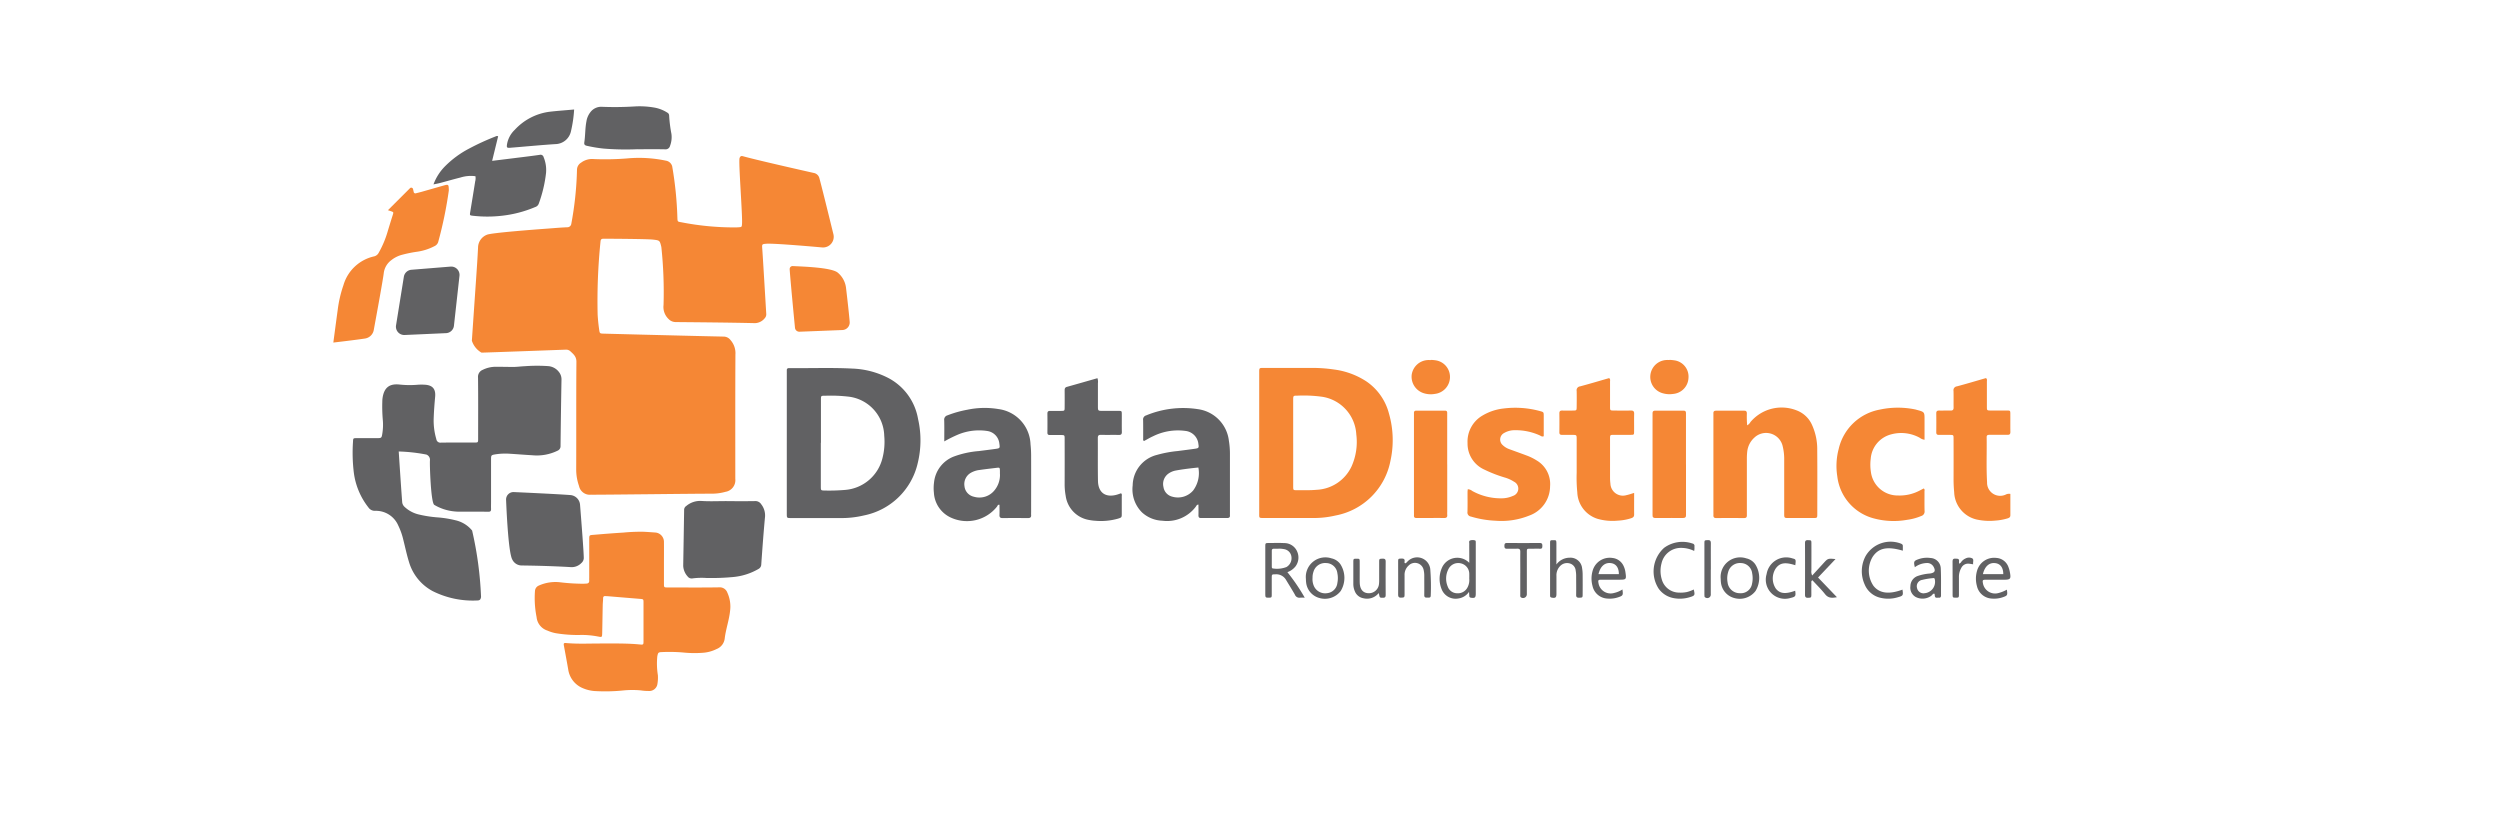 <svg xmlns="http://www.w3.org/2000/svg" xmlns:xlink="http://www.w3.org/1999/xlink" width="240" height="79" viewBox="0 0 240 79">
  <defs>
    <clipPath id="clip-path">
      <rect id="Rectangle_7449" data-name="Rectangle 7449" width="161" height="56.163" fill="none"/>
    </clipPath>
  </defs>
  <g id="Group_16819" data-name="Group 16819" transform="translate(-775 -2460)">
    <rect id="Rectangle_7467" data-name="Rectangle 7467" width="240" height="79" transform="translate(775 2460)" fill="#fff" opacity="0"/>
    <g id="Group_16810" data-name="Group 16810" transform="translate(807 2470.209)">
      <g id="Group_16797" data-name="Group 16797" clip-path="url(#clip-path)">
        <path id="Path_10376" data-name="Path 10376" d="M90.837,60.958a1.055,1.055,0,0,1-1.192-.828,4.759,4.759,0,0,1-.272-1.558c.014-3.459-.008-6.917.021-10.376,0-.518-.315-.747-.6-1.018a.606.606,0,0,0-.379-.14c-1.955.074-7.292.266-8.005.285a.741.741,0,0,1-.136,0,2.046,2.046,0,0,1-.917-1.144q.2-2.949.405-5.9c.069-1.013.14-2.027.189-3.041a1.333,1.333,0,0,1,.855-1.23c.395-.18,4.389-.485,5.963-.6.575-.043,1.15-.093,1.726-.116a.388.388,0,0,0,.4-.289,32.3,32.3,0,0,0,.554-5.219.806.806,0,0,1,.4-.7,1.761,1.761,0,0,1,1.224-.34,26.706,26.706,0,0,0,3.185-.062A12.485,12.485,0,0,1,98,28.9a.741.741,0,0,1,.588.538,34.648,34.648,0,0,1,.5,4.956c.014.348.02.362.347.411a26.394,26.394,0,0,0,5.155.5c.121-.006.243,0,.364-.012.314-.021.318-.025.339-.348.054-.855-.356-5.969-.235-6.3.055-.15.14-.226.308-.179,1.254.354,5.529,1.321,6.845,1.617a.672.672,0,0,1,.5.47c.168.584.91,3.592,1.355,5.407a1.025,1.025,0,0,1-1.087,1.266c-1.8-.16-4.721-.4-5.353-.354-.426.034-.423.05-.392.466.052.68.3,4.857.384,6.264a.536.536,0,0,1-.136.409,1.249,1.249,0,0,1-1.1.48c-2.489-.056-4.98-.076-7.469-.1a.938.938,0,0,1-.666-.287,1.591,1.591,0,0,1-.489-1.348,41.152,41.152,0,0,0-.211-5.574c-.151-.63-.152-.632-.8-.707-.528-.061-3.685-.081-4.733-.086-.211,0-.291.057-.307.276a56.293,56.293,0,0,0-.276,7c.024.447.07.894.131,1.338.067.489.051.489.458.5q1.935.05,3.87.1c2.55.063,5.1.13,7.649.183a.824.824,0,0,1,.646.331,1.9,1.9,0,0,1,.473,1.4c-.02,3.974-.011,7.949-.011,11.923a1.133,1.133,0,0,1-.947,1.249,4.786,4.786,0,0,1-1.3.177c-1.928,0-9.642.1-11.57.1" transform="translate(-66.058 -23.682)" fill="#f58735"/>
        <path id="Path_10377" data-name="Path 10377" d="M15.5,156.806s.223,3.446.331,4.851a.7.7,0,0,0,.229.474,2.988,2.988,0,0,0,1.346.728,11.407,11.407,0,0,0,1.841.286,10.388,10.388,0,0,1,1.7.274,2.879,2.879,0,0,1,1.6.988,34.263,34.263,0,0,1,.857,6.381c-.037.209-.1.329-.337.33a8.6,8.6,0,0,1-4.314-.9,4.656,4.656,0,0,1-2.265-2.789c-.22-.708-.37-1.437-.553-2.156a6.524,6.524,0,0,0-.487-1.367,2.329,2.329,0,0,0-2.219-1.392.743.743,0,0,1-.642-.331,6.8,6.8,0,0,1-1.394-3.313,15.77,15.77,0,0,1-.081-3c.012-.323.022-.332.344-.335.653-.006,1.306,0,1.959,0,.431,0,.446-.016.513-.452a5.244,5.244,0,0,0,.047-1.27,15.01,15.01,0,0,1-.051-1.773,3,3,0,0,1,.019-.318c.137-1.022.647-1.452,1.674-1.328a9.073,9.073,0,0,0,1.723.014,5.132,5.132,0,0,1,.683,0c.742.048,1.042.424.974,1.159-.063.679-.115,1.36-.139,2.041a6.279,6.279,0,0,0,.252,2.021.387.387,0,0,0,.439.338c1.078-.019,2.156-.006,3.234-.009.335,0,.341-.008.341-.363,0-1.957.014-3.914-.01-5.87a.723.723,0,0,1,.452-.748,2.822,2.822,0,0,1,1.23-.292c.562,0,1.123.013,1.685.016.379,0,.757-.058,1.132-.071a15.63,15.63,0,0,1,2.226-.009,1.429,1.429,0,0,1,1.048.572,1.125,1.125,0,0,1,.24.713q-.058,3.184-.092,6.369a.465.465,0,0,1-.28.463,4.531,4.531,0,0,1-2.431.44c-.712-.038-1.423-.1-2.135-.143a6.236,6.236,0,0,0-1.363.049c-.461.075-.462.082-.462.539q0,2.025,0,4.05c0,.212-.008.425,0,.637s-.041.3-.277.292c-.911-.014-1.822,0-2.733-.007a4.813,4.813,0,0,1-1.566-.251,4.482,4.482,0,0,1-.879-.406c-.331-.241-.443-3.909-.412-4.255a.533.533,0,0,0-.346-.572,16.343,16.343,0,0,0-2.655-.295" transform="translate(-9.223 -123.683)" fill="#616163"/>
        <path id="Path_10378" data-name="Path 10378" d="M121.53,254.471c1.508,0,2.677-.02,3.843.094.345.034.354.016.354-.333q0-1.842,0-3.685c0-.335-.009-.332-.358-.361q-1.5-.122-2.993-.247c-.091-.007-.182-.007-.273-.016-.164-.017-.256.03-.256.218,0,.212-.03.423-.035.635-.019.894-.03,1.789-.051,2.684-.01.421-.016.418-.406.341a8.342,8.342,0,0,0-1.583-.151,12.746,12.746,0,0,1-2.493-.171,3.732,3.732,0,0,1-.778-.247,1.508,1.508,0,0,1-1.04-1.3,9.2,9.2,0,0,1-.151-2.527.6.6,0,0,1,.348-.486,3.9,3.9,0,0,1,2.085-.321,18.86,18.86,0,0,0,2.179.137c.106,0,.212-.01.318-.014.213-.007.292-.123.275-.326-.008-.09,0-.182,0-.273q0-1.82,0-3.64c0-.4,0-.409.384-.44.967-.081,1.935-.16,2.9-.219a17.178,17.178,0,0,1,2-.076c.364.02.726.048,1.09.073a.9.9,0,0,1,.8.92c.008.713,0,1.425,0,2.138,0,.622,0,1.244,0,1.865,0,.342.009.349.359.349,1.64,0,3.28.018,4.919-.01a.774.774,0,0,1,.808.506,3.207,3.207,0,0,1,.266,1.729c-.091.908-.413,1.773-.518,2.674a1.241,1.241,0,0,1-.783,1.014,3.482,3.482,0,0,1-1.4.363,10.276,10.276,0,0,1-1.729-.025,15.311,15.311,0,0,0-2.092-.047c-.375.013-.393.041-.469.415a7.131,7.131,0,0,0,.057,1.811,3.575,3.575,0,0,1-.041.813.783.783,0,0,1-.824.694,4.82,4.82,0,0,1-.77-.055,8.729,8.729,0,0,0-1.637,0,17.12,17.12,0,0,1-2.817.061,3.513,3.513,0,0,1-1.142-.285,2.3,2.3,0,0,1-1.379-1.794c-.132-.761-.273-1.52-.413-2.28-.028-.154-.04-.272.182-.251,1.2.111,2.4.036,3.256.052" transform="translate(-95.95 -202.905)" fill="#f58735"/>
        <path id="Path_10379" data-name="Path 10379" d="M530.566,157.1v-6.55c0-.076,0-.152,0-.227,0-.425,0-.429.419-.43,1.5,0,3.005,0,4.508,0a14.458,14.458,0,0,1,2.268.154,7.391,7.391,0,0,1,3.088,1.137,5.357,5.357,0,0,1,2.176,3.1,9.212,9.212,0,0,1,.137,4.544,6.61,6.61,0,0,1-5.265,5.233,9.125,9.125,0,0,1-2.211.24h-4.644c-.518,0-.476.009-.476-.465V157.1m3.262-.019c0,1.395,0,2.79,0,4.185,0,.356.009.368.349.366.637,0,1.278.02,1.911-.039a3.9,3.9,0,0,0,3.345-2.249,5.725,5.725,0,0,0,.454-3.064,3.872,3.872,0,0,0-3.232-3.61,12.993,12.993,0,0,0-2.405-.115c-.418,0-.422,0-.423.43q0,2.047,0,4.094" transform="translate(-441.682 -124.782)" fill="#f58735"/>
        <path id="Path_10380" data-name="Path 10380" d="M259.853,157.13v-6.645c0-.106,0-.213,0-.319-.008-.154.066-.222.215-.22.046,0,.091,0,.137,0,1.974.02,3.949-.059,5.921.044a8.146,8.146,0,0,1,3.574.958,5.486,5.486,0,0,1,2.753,3.877,9.218,9.218,0,0,1-.03,4.238,6.629,6.629,0,0,1-5.156,5.024,9.292,9.292,0,0,1-2.348.253c-1.549,0-3.1,0-4.647,0-.417,0-.42,0-.42-.426q0-3.391,0-6.781m3.267-.015q0,2.091,0,4.181c0,.394.005.393.4.4a18.231,18.231,0,0,0,1.954-.062,4.016,4.016,0,0,0,3.551-3,6.308,6.308,0,0,0,.182-2.207A3.879,3.879,0,0,0,265.9,152.7a14.569,14.569,0,0,0-2.4-.1c-.364-.005-.37.006-.37.381q0,2.068,0,4.136" transform="translate(-216.32 -124.816)" fill="#616163"/>
        <path id="Path_10381" data-name="Path 10381" d="M794.016,174.384a.825.825,0,0,0,.326-.325,3.909,3.909,0,0,1,4.419-1.121,2.63,2.63,0,0,1,1.489,1.4,5.614,5.614,0,0,1,.5,2.43c.019,2.032.007,4.064.006,6.1,0,.4-.006.406-.4.408-.774,0-1.548,0-2.323,0-.451,0-.454,0-.454-.44,0-1.714,0-3.427,0-5.141a5.186,5.186,0,0,0-.166-1.395,1.634,1.634,0,0,0-2.7-.742,2.114,2.114,0,0,0-.678,1.3,5.927,5.927,0,0,0-.04.726q0,2.548,0,5.1c0,.106,0,.212,0,.318.009.187-.062.278-.262.277q-1.344-.008-2.687,0c-.2,0-.275-.089-.263-.278.006-.091,0-.182,0-.273q0-4.6,0-9.19c0-.106,0-.212,0-.318-.007-.174.078-.248.246-.248q1.366,0,2.732,0c.181,0,.23.1.234.259a8.991,8.991,0,0,0,.031,1.163" transform="translate(-658.296 -143.754)" fill="#f58735"/>
        <path id="Path_10382" data-name="Path 10382" d="M345.034,176.026c0-.73.012-1.382-.006-2.032a.428.428,0,0,1,.311-.476,10.479,10.479,0,0,1,1.922-.541,8.064,8.064,0,0,1,2.984-.06,3.533,3.533,0,0,1,3.069,3.387,10.338,10.338,0,0,1,.058,1.179c.006,1.773,0,3.547,0,5.32,0,.091-.007.182,0,.273.022.245-.1.308-.325.306-.8-.009-1.608-.011-2.412,0-.247,0-.314-.1-.3-.325.014-.317,0-.635,0-.951-.169-.036-.184.1-.24.175a3.686,3.686,0,0,1-4.43,1.052,2.793,2.793,0,0,1-1.627-2.4,3.948,3.948,0,0,1,.011-.953,2.986,2.986,0,0,1,1.909-2.51,8.9,8.9,0,0,1,2.389-.522c.541-.071,1.083-.134,1.623-.211.406-.058.415-.079.353-.5a1.359,1.359,0,0,0-1.171-1.218,5.261,5.261,0,0,0-2.806.349,12.552,12.552,0,0,0-1.312.654m5.343,3.156c0-.16,0-.221,0-.281-.006-.376-.007-.379-.371-.335-.541.066-1.082.128-1.621.206a2.154,2.154,0,0,0-.812.273,1.251,1.251,0,0,0-.6,1.275,1.153,1.153,0,0,0,.909,1.016,1.857,1.857,0,0,0,1.938-.574,2.323,2.323,0,0,0,.562-1.581" transform="translate(-286.384 -143.854)" fill="#616163"/>
        <path id="Path_10383" data-name="Path 10383" d="M464.338,182.083c-.18.008-.206.13-.264.207a3.445,3.445,0,0,1-3.206,1.344,3.048,3.048,0,0,1-1.942-.785,3.125,3.125,0,0,1-.908-2.613,3.061,3.061,0,0,1,2.323-2.919,11.157,11.157,0,0,1,2.008-.373c.556-.075,1.113-.14,1.667-.222.345-.051.368-.1.311-.445a1.4,1.4,0,0,0-1.239-1.263,5.379,5.379,0,0,0-3.137.522c-.29.129-.562.3-.841.445-.118-.048-.084-.151-.085-.232,0-.591.005-1.183-.006-1.774a.4.4,0,0,1,.285-.448,9.273,9.273,0,0,1,4.994-.6,3.46,3.46,0,0,1,2.956,3.035,7.573,7.573,0,0,1,.1,1.221c0,1.91,0,3.82,0,5.73a1.641,1.641,0,0,0,0,.182c.025.228-.093.283-.3.28-.637-.007-1.275,0-1.912,0-.182,0-.365-.008-.546,0-.2.01-.269-.075-.264-.268.009-.341,0-.683,0-1.028m-.012-3.553c-.74.075-1.456.159-2.167.289a1.758,1.758,0,0,0-.668.271,1.225,1.225,0,0,0-.512,1.313,1.116,1.116,0,0,0,.834.923,1.932,1.932,0,0,0,2.016-.59,2.793,2.793,0,0,0,.5-2.206" transform="translate(-381.28 -143.854)" fill="#616163"/>
        <path id="Path_10384" data-name="Path 10384" d="M0,60.13S.276,58.039.419,57A11.6,11.6,0,0,1,.971,54.62a3.956,3.956,0,0,1,2.938-2.763.669.669,0,0,0,.446-.348,9.481,9.481,0,0,0,.887-2.134c.152-.492.3-.984.457-1.475.091-.29.094-.29-.177-.383-.1-.034-.2-.066-.3-.1-.014,0-.025-.017.015.012l2.122-2.118a.174.174,0,0,1,.292.083c.019.082.04.17.06.257a.166.166,0,0,0,.231.145c.176-.046.353-.087.528-.136.685-.194,1.368-.392,2.053-.585.551-.155.547-.153.566.441a38.928,38.928,0,0,1-1.022,4.96.647.647,0,0,1-.349.394,5.161,5.161,0,0,1-1.768.552,12.114,12.114,0,0,0-1.377.288,2.782,2.782,0,0,0-1.007.51,1.819,1.819,0,0,0-.722,1.216c-.057.55-.686,3.988-.963,5.493a1.007,1.007,0,0,1-.839.813C2.152,59.88,0,60.13,0,60.13" transform="translate(0 -37.453)" fill="#f58735"/>
        <path id="Path_10385" data-name="Path 10385" d="M709.772,166.785c0,.71-.007,1.391,0,2.072,0,.216-.116.289-.284.348a4.906,4.906,0,0,1-1.295.233,5.189,5.189,0,0,1-1.937-.176,2.771,2.771,0,0,1-1.942-2.55,14.139,14.139,0,0,1-.059-1.863c0-1.077,0-2.154,0-3.231,0-.41,0-.411-.43-.413-.319,0-.638-.007-.957,0-.185,0-.278-.048-.275-.254q.013-.91,0-1.82c0-.2.084-.266.273-.262q.524.011,1.048,0c.327-.006.335-.012.34-.331.007-.516.013-1.032,0-1.547a.371.371,0,0,1,.327-.443c.936-.249,1.864-.528,2.787-.793.139.1.089.232.09.344,0,.8,0,1.608,0,2.412,0,.347.011.353.363.357.547.006,1.093.01,1.64,0,.237-.005.317.081.312.317-.014.561,0,1.122-.006,1.683,0,.324-.008.33-.324.333-.531.005-1.063,0-1.594,0-.382,0-.39.006-.391.364q0,1.888,0,3.777a4.49,4.49,0,0,0,.036.545,1.2,1.2,0,0,0,1.55,1.1c.234-.048.461-.132.724-.21" transform="translate(-584.894 -129.665)" fill="#f58735"/>
        <path id="Path_10386" data-name="Path 10386" d="M649.959,180.539a.783.783,0,0,1,.438.174,5.679,5.679,0,0,0,2.793.7,2.668,2.668,0,0,0,1.1-.232.736.736,0,0,0,.109-1.361,3.336,3.336,0,0,0-.908-.409,12.8,12.8,0,0,1-1.946-.757,2.724,2.724,0,0,1-1.61-2.543,2.887,2.887,0,0,1,1.456-2.657,5.005,5.005,0,0,1,2.015-.666,8.964,8.964,0,0,1,3.473.247c.367.1.369.1.37.486,0,.648,0,1.3,0,1.931-.179.073-.273-.031-.376-.078a5.583,5.583,0,0,0-2.384-.5,1.987,1.987,0,0,0-1.045.269.708.708,0,0,0-.138,1.158,1.766,1.766,0,0,0,.658.4c.569.209,1.14.412,1.707.625a5,5,0,0,1,.893.447,2.626,2.626,0,0,1,1.294,2.487,3.009,3.009,0,0,1-2.018,2.816,7.122,7.122,0,0,1-3.211.488,9.581,9.581,0,0,1-2.37-.4.39.39,0,0,1-.332-.447c.018-.636.005-1.274.007-1.911,0-.086.014-.172.022-.261" transform="translate(-541.05 -143.783)" fill="#f58735"/>
        <path id="Path_10387" data-name="Path 10387" d="M925.655,166.873c0,.691,0,1.371,0,2.052,0,.171-.1.238-.239.285a5.285,5.285,0,0,1-1.2.222,5.715,5.715,0,0,1-1.631-.07,2.789,2.789,0,0,1-2.324-2.663q-.061-.634-.059-1.27.008-1.932,0-3.865c0-.35-.008-.354-.347-.359s-.7-.008-1.047,0c-.193.005-.27-.062-.267-.261q.013-.909,0-1.819c0-.207.1-.259.278-.256.364.006.728-.006,1.092,0,.213.005.3-.078.294-.292-.008-.53.009-1.061-.007-1.591a.371.371,0,0,1,.329-.441c.935-.249,1.862-.528,2.784-.793.139.1.089.232.09.344,0,.8,0,1.607,0,2.41,0,.348.011.355.36.359.516.006,1.032,0,1.548,0,.332,0,.34.01.343.323.005.576-.006,1.152.005,1.728,0,.222-.078.287-.292.283-.576-.011-1.153,0-1.73,0-.161,0-.259.038-.256.226.024,1.439-.045,2.878.04,4.317a1.259,1.259,0,0,0,1.777,1.2.694.694,0,0,1,.455-.074" transform="translate(-764.66 -129.664)" fill="#f58735"/>
        <path id="Path_10388" data-name="Path 10388" d="M414.045,155.768a1.042,1.042,0,0,1,.046.474c0,.728,0,1.456,0,2.185,0,.478,0,.479.461.481.5,0,1,0,1.5,0,.323,0,.329.009.332.326.005.561-.009,1.123.006,1.684.007.246-.086.308-.316.3-.562-.013-1.124.007-1.686-.009-.245-.007-.307.086-.306.315.01,1.365-.01,2.731.015,4.1.021,1.145.732,1.642,1.831,1.324.13-.038.256-.087.38-.129.118.088.072.2.073.3,0,.546,0,1.092,0,1.639,0,.376,0,.383-.377.5a6.018,6.018,0,0,1-2.163.2,4.433,4.433,0,0,1-.587-.075,2.718,2.718,0,0,1-2.257-2.319,6.149,6.149,0,0,1-.1-1.177q.007-2.139,0-4.278c0-.377,0-.379-.365-.383s-.7-.007-1.048,0c-.172,0-.244-.056-.242-.235.007-.607.008-1.214,0-1.821,0-.2.08-.263.27-.259.349.009.7.007,1.048,0,.327-.006.334-.011.337-.33q.008-.819,0-1.638c0-.169.029-.287.215-.339.976-.273,1.951-.553,2.924-.831" transform="translate(-340.691 -129.673)" fill="#616163"/>
        <path id="Path_10389" data-name="Path 10389" d="M204.635,226.155c.91,0,1.821.009,2.731-.006a.653.653,0,0,1,.6.3,1.737,1.737,0,0,1,.36,1.3c-.14,1.493-.247,2.989-.353,4.485a.5.5,0,0,1-.268.431,5.9,5.9,0,0,1-2.495.779,21.964,21.964,0,0,1-2.5.086,6.857,6.857,0,0,0-1.316.038.476.476,0,0,1-.487-.182,1.634,1.634,0,0,1-.427-1.025c.03-1.788.063-3.576.088-5.364a.433.433,0,0,1,.2-.374,2.067,2.067,0,0,1,1.458-.487c.8.053,1.607.013,2.412.013" transform="translate(-166.892 -188.253)" fill="#616163"/>
        <path id="Path_10390" data-name="Path 10390" d="M869.805,175.737a.937.937,0,0,1-.448-.183,3.676,3.676,0,0,0-2.775-.327,2.62,2.62,0,0,0-1.94,2.329,4.57,4.57,0,0,0,.016,1.27,2.591,2.591,0,0,0,2.614,2.263,4.1,4.1,0,0,0,2.06-.469l.394-.205c.13.085.076.2.077.3.005.622-.01,1.244.009,1.865a.44.44,0,0,1-.318.476,5.273,5.273,0,0,1-1.356.368,7.334,7.334,0,0,1-3.2-.136,4.739,4.739,0,0,1-3.507-4.048,6.329,6.329,0,0,1,.135-2.615,4.962,4.962,0,0,1,3.946-3.781,8.247,8.247,0,0,1,3.389-.018c.059.011.117.03.175.046.732.2.732.2.732.941v1.928" transform="translate(-717.052 -143.731)" fill="#f58735"/>
        <path id="Path_10391" data-name="Path 10391" d="M106.455,227.337a.647.647,0,0,1-.229.507,1.3,1.3,0,0,1-1.094.389c-1.529-.086-3.062-.132-4.594-.153a1,1,0,0,1-.942-.563c-.354-.606-.535-4.15-.6-5.743a.712.712,0,0,1,.743-.74c1.373.062,4.21.194,5.426.287a1.011,1.011,0,0,1,.931.927c.119,1.489.35,4.449.358,5.09" transform="translate(-82.412 -184.004)" fill="#616163"/>
        <path id="Path_10392" data-name="Path 10392" d="M61.416,20.863a3.316,3.316,0,0,0-1.431.124c-.647.161-1.287.347-1.932.518-.2.053-.4.088-.661.143a4.835,4.835,0,0,1,1.132-1.763A9.367,9.367,0,0,1,60.83,18.2a23.472,23.472,0,0,1,2.521-1.155.266.266,0,0,1,.248-.016l-.577,2.359,1.761-.217c.933-.117,1.867-.226,2.8-.358a.3.3,0,0,1,.38.216,3.221,3.221,0,0,1,.235,1.513,12.607,12.607,0,0,1-.7,2.955.532.532,0,0,1-.349.328,11.412,11.412,0,0,1-3.247.839,12.2,12.2,0,0,1-2.681,0c-.356-.039-.357-.035-.3-.379.158-.972.319-1.943.472-2.916a1.207,1.207,0,0,0,.027-.507" transform="translate(-47.777 -14.155)" fill="#616163"/>
        <path id="Path_10393" data-name="Path 10393" d="M35.874,97.469l.753-4.68a.8.8,0,0,1,.721-.666l3.765-.305a.8.8,0,0,1,.854.88L41.434,97.5a.8.8,0,0,1-.755.707l-3.985.178a.8.8,0,0,1-.82-.92" transform="translate(-29.856 -76.434)" fill="#616163"/>
        <path id="Path_10394" data-name="Path 10394" d="M261.517,91.824a.277.277,0,0,1,.291-.295c.912.046,3.675.123,4.311.621a2.251,2.251,0,0,1,.811,1.518c.107.893.276,2.363.346,3.215a.728.728,0,0,1-.7.786l-4.119.162a.419.419,0,0,1-.433-.378c-.114-1.179-.449-4.665-.51-5.628" transform="translate(-217.706 -76.195)" fill="#f58735"/>
        <path id="Path_10395" data-name="Path 10395" d="M759.167,179.533v4.548c0,.091-.007.183,0,.273.021.236-.082.318-.318.315-.7-.011-1.4,0-2.094,0-.167,0-.334-.006-.5,0-.205.009-.318-.065-.3-.287.007-.09,0-.182,0-.273v-9.188c0-.106,0-.212,0-.318-.006-.177.088-.242.252-.242h2.732c.148,0,.226.065.225.217,0,.106,0,.212,0,.318q0,2.32,0,4.639" transform="translate(-629.311 -145.149)" fill="#f58735"/>
        <path id="Path_10396" data-name="Path 10396" d="M622.45,179.526v4.547a2.429,2.429,0,0,0,0,.273c.027.236-.071.322-.309.318-.652-.011-1.3,0-1.957,0-.228,0-.455,0-.683,0-.17,0-.256-.063-.245-.24.006-.091,0-.182,0-.273q0-4.638,0-9.276c0-.091,0-.182,0-.273-.01-.172.064-.247.239-.246.91,0,1.821,0,2.731,0,.148,0,.226.062.221.216,0,.106,0,.212,0,.318v4.638" transform="translate(-515.516 -145.144)" fill="#f58735"/>
        <path id="Path_10397" data-name="Path 10397" d="M148.9,4.116a26.221,26.221,0,0,1-3.271-.061,13.792,13.792,0,0,1-1.612-.269c-.2-.046-.267-.128-.234-.342.1-.658.072-1.33.2-1.987a1.9,1.9,0,0,1,.364-.871,1.3,1.3,0,0,1,1.139-.541,31.334,31.334,0,0,0,3.136-.036,8.147,8.147,0,0,1,1.99.129,3.431,3.431,0,0,1,1.13.46.317.317,0,0,1,.184.285,13.133,13.133,0,0,0,.218,1.755A2.344,2.344,0,0,1,152.01,3.8a.435.435,0,0,1-.472.325c-.879-.017-1.758-.006-2.637-.006" transform="translate(-119.688 0)" fill="#616163"/>
        <path id="Path_10398" data-name="Path 10398" d="M105.888,1.811a12.307,12.307,0,0,1-.305,2.092,1.56,1.56,0,0,1-1.5,1.231c-1.439.094-2.874.233-4.311.349-.34.027-.375-.013-.326-.337a2.481,2.481,0,0,1,.739-1.381,5.5,5.5,0,0,1,3.322-1.735c.766-.091,1.537-.142,2.382-.219" transform="translate(-82.771 -1.508)" fill="#616163"/>
        <path id="Path_10399" data-name="Path 10399" d="M619.714,145.295a4.037,4.037,0,0,1,.451.04,1.611,1.611,0,0,1,1.381,1.613,1.636,1.636,0,0,1-1.445,1.611,2.228,2.228,0,0,1-1.122-.082,1.66,1.66,0,0,1-1.112-1.733,1.641,1.641,0,0,1,1.527-1.432c.105-.01.212,0,.318,0,0-.005,0-.01,0-.015" transform="translate(-514.347 -120.954)" fill="#f58735"/>
        <path id="Path_10400" data-name="Path 10400" d="M756.563,145.286a4.236,4.236,0,0,1,.45.044,1.575,1.575,0,0,1,1.36,1.7,1.609,1.609,0,0,1-1.471,1.525,2.29,2.29,0,0,1-.945-.051,1.625,1.625,0,0,1,.332-3.206c.09-.007.182,0,.272,0v-.013" transform="translate(-628.279 -120.947)" fill="#f58735"/>
        <path id="Path_10401" data-name="Path 10401" d="M537.782,255.449a3.781,3.781,0,0,0-.435,0,.457.457,0,0,1-.5-.289c-.268-.474-.56-.935-.84-1.4a1.085,1.085,0,0,0-1.022-.556c-.353.006-.358,0-.361.34,0,.53,0,1.06,0,1.59,0,.3-.018.312-.3.314s-.318-.013-.32-.342c0-.833,0-1.666,0-2.5,0-.682,0-1.363,0-2.044,0-.354.006-.359.341-.361.485,0,.971-.021,1.455.007a1.336,1.336,0,0,1,1.246.771,1.426,1.426,0,0,1-.141,1.465,1.747,1.747,0,0,1-.78.555,18.433,18.433,0,0,1,1.665,2.448m-2.527-4.7c-.167,0-.288,0-.408,0-.143,0-.228.04-.226.2,0,.513,0,1.025,0,1.538,0,.081.023.16.118.16a2.517,2.517,0,0,0,1.287-.138.98.98,0,0,0,.478-1,.84.84,0,0,0-.711-.72,2.6,2.6,0,0,0-.539-.044" transform="translate(-444.536 -208.28)" fill="#616163"/>
        <path id="Path_10402" data-name="Path 10402" d="M636.758,253.512a1.494,1.494,0,0,1-1.03.635,1.439,1.439,0,0,1-1.606-.909,2.618,2.618,0,0,1,.052-2.075,1.608,1.608,0,0,1,2.608-.439v-.977c0-.288-.006-.575,0-.863,0-.11-.06-.264.1-.314a.784.784,0,0,1,.449,0c.081.023.074.121.075.2q0,.363,0,.727,0,2.089,0,4.179c0,.385-.085.453-.448.4-.1-.016-.169-.053-.173-.166s-.013-.2-.026-.392m.023-1.295c0-.164.005-.3,0-.436a1.034,1.034,0,0,0-.815-1.014,1.049,1.049,0,0,0-1.184.551,1.978,1.978,0,0,0-.072,1.672.967.967,0,0,0,.9.65,1.035,1.035,0,0,0,.985-.53,1.485,1.485,0,0,0,.182-.892" transform="translate(-527.732 -206.901)" fill="#616163"/>
        <path id="Path_10403" data-name="Path 10403" d="M697.847,250.935a1.577,1.577,0,0,1,1.262-.643,1.122,1.122,0,0,1,1.2,1.01,3.668,3.668,0,0,1,.052.588q.009.977,0,1.954c0,.276-.031.279-.331.289-.215.008-.3-.063-.292-.284.011-.591,0-1.182,0-1.773a2.882,2.882,0,0,0-.044-.542.776.776,0,0,0-.57-.691.919.919,0,0,0-.921.246,1.257,1.257,0,0,0-.357.951c0,.576,0,1.151,0,1.727,0,.346-.1.418-.436.361-.1-.017-.17-.056-.176-.167,0-.045,0-.091,0-.136q0-2.454,0-4.909c0-.3.015-.306.3-.307s.3,0,.307.3c0,.634,0,1.268,0,2.024" transform="translate(-580.427 -206.961)" fill="#616163"/>
        <path id="Path_10404" data-name="Path 10404" d="M844.03,251.98l1.1-1.2c.41-.445.41-.445,1.139-.379l-1.677,1.772,1.812,1.889c-.477.09-.831.1-1.139-.292-.373-.471-.808-.893-1.215-1.336-.145.085-.1.2-.1.3-.006.364,0,.728,0,1.091-.006.281-.033.285-.327.294-.225.008-.283-.086-.283-.3q.009-2.478,0-4.957c0-.23.089-.284.3-.275.3.012.312.006.314.3.006.864,0,1.728,0,2.592a.839.839,0,0,0,.075.5" transform="translate(-702.059 -206.94)" fill="#616163"/>
        <path id="Path_10405" data-name="Path 10405" d="M760.478,250.5a2.818,2.818,0,0,0-1.282-.293,1.893,1.893,0,0,0-1.848,1.472,2.8,2.8,0,0,0,.027,1.57,1.725,1.725,0,0,0,1.661,1.25,2.931,2.931,0,0,0,.725-.051,3.061,3.061,0,0,0,.676-.249c.133.544.111.59-.362.734a3.211,3.211,0,0,1-1.664.075,2.262,2.262,0,0,1-1.338-.881,3.05,3.05,0,0,1,.515-3.922,2.976,2.976,0,0,1,2.726-.418.227.227,0,0,1,.194.262c-.005.075,0,.152,0,.227,0,.058-.015.116-.03.223" transform="translate(-629.838 -207.818)" fill="#616163"/>
        <path id="Path_10406" data-name="Path 10406" d="M879.794,254.013c.1.6.022.6-.471.744a3.145,3.145,0,0,1-1.574.057,2.151,2.151,0,0,1-1.587-1.3,3.083,3.083,0,0,1,.094-2.721,2.768,2.768,0,0,1,3.392-1.193c.107.047.184.1.181.224,0,.148,0,.3,0,.454-1.5-.436-2.326-.264-2.894.585a2.59,2.59,0,0,0,.073,2.787c.568.724,1.482.85,2.786.366" transform="translate(-729.157 -207.621)" fill="#616163"/>
        <path id="Path_10407" data-name="Path 10407" d="M723.964,261.72c.078.562.056.6-.419.759a2.543,2.543,0,0,1-1.033.119,1.535,1.535,0,0,1-1.421-1.21,2.676,2.676,0,0,1,.006-1.437A1.7,1.7,0,0,1,723,258.7a1.322,1.322,0,0,1,1.066.753,2.023,2.023,0,0,1,.191.651c.095.659.07.684-.6.684-.577,0-1.154,0-1.73,0-.285,0-.315.049-.262.323a1.18,1.18,0,0,0,1.5.949,2.406,2.406,0,0,0,.8-.338m-2.3-1.472h1.956c0-.622-.279-1-.776-1.057-.566-.069-1,.3-1.18,1.057" transform="translate(-600.21 -215.345)" fill="#616163"/>
        <path id="Path_10408" data-name="Path 10408" d="M944.252,261.733c.084.542.062.582-.413.74a2.542,2.542,0,0,1-1.033.121,1.537,1.537,0,0,1-1.425-1.2,2.675,2.675,0,0,1,.015-1.481,1.7,1.7,0,0,1,1.845-1.222,1.314,1.314,0,0,1,1.165.881,2.392,2.392,0,0,1,.127.435c.138.719.088.779-.627.779-.562,0-1.123,0-1.685,0-.288,0-.318.049-.267.319a1.184,1.184,0,0,0,1.5.956,3.271,3.271,0,0,0,.8-.324m-2.3-1.489h1.956c0-.622-.279-1-.776-1.057-.566-.069-1,.3-1.18,1.057" transform="translate(-783.595 -215.34)" fill="#616163"/>
        <path id="Path_10409" data-name="Path 10409" d="M795,260.672a1.878,1.878,0,0,1,2.462-1.952,1.41,1.41,0,0,1,.853.564,2.42,2.42,0,0,1,.028,2.571,1.91,1.91,0,0,1-2.07.664,1.732,1.732,0,0,1-1.252-1.512c-.017-.135-.016-.271-.02-.334m1.841,1.392a1.09,1.09,0,0,0,1.17-.918,2.4,2.4,0,0,0,.01-.99,1.109,1.109,0,0,0-1.073-.986,1.165,1.165,0,0,0-1.231.862,2.106,2.106,0,0,0-.057.987,1.173,1.173,0,0,0,1.181,1.045" transform="translate(-661.814 -215.326)" fill="#616163"/>
        <path id="Path_10410" data-name="Path 10410" d="M557.3,260.673a1.878,1.878,0,0,1,2.461-1.952,1.409,1.409,0,0,1,.853.563,2.42,2.42,0,0,1,.028,2.571,1.909,1.909,0,0,1-2.07.664,1.732,1.732,0,0,1-1.252-1.512c-.017-.134-.016-.271-.02-.334m.636-.056a1.658,1.658,0,0,0,.1.678,1.182,1.182,0,0,0,1.3.767,1.1,1.1,0,0,0,.986-.973,2.388,2.388,0,0,0,0-.945,1.1,1.1,0,0,0-1.084-.973,1.161,1.161,0,0,0-1.208.832,1.681,1.681,0,0,0-.09.613" transform="translate(-463.935 -215.327)" fill="#616163"/>
        <path id="Path_10411" data-name="Path 10411" d="M905.984,262.093c-.13.024-.185.146-.278.218a1.435,1.435,0,0,1-1.5.109,1.026,1.026,0,0,1-.5-1.041,1.045,1.045,0,0,1,.654-.955,4.609,4.609,0,0,1,1.241-.256c.451-.074.547-.254.321-.656a.7.7,0,0,0-.691-.346,1.978,1.978,0,0,0-1.1.4c-.131-.551-.1-.615.375-.779a2.4,2.4,0,0,1,1.121-.107,1.033,1.033,0,0,1,.993,1.006c.041.861.018,1.726.024,2.589,0,.149-.058.235-.214.216-.135-.016-.32.082-.377-.14-.022-.085.015-.185-.069-.255m-.94-.033a1.1,1.1,0,0,0,1-1.346c-.016-.121-.124-.117-.214-.1a6.358,6.358,0,0,0-.983.163.618.618,0,0,0-.506.781.631.631,0,0,0,.7.506" transform="translate(-752.306 -215.322)" fill="#616163"/>
        <path id="Path_10412" data-name="Path 10412" d="M610.863,259.069c.131-.041.2-.171.3-.252a1.268,1.268,0,0,1,2.107.8,21.1,21.1,0,0,1,.047,2.54c0,.239-.177.2-.323.2-.163.007-.3,0-.3-.228.008-.606,0-1.211,0-1.817a2.445,2.445,0,0,0-.054-.586.85.85,0,0,0-1.443-.451,1.19,1.19,0,0,0-.394.932c0,.606,0,1.211,0,1.817,0,.319-.03.324-.329.336-.265.011-.289-.129-.288-.339.006-1.03,0-2.059,0-3.089,0-.311.014-.312.292-.323.207-.008.37.016.325.29-.008.05-.025.119.054.161" transform="translate(-507.965 -215.195)" fill="#616163"/>
        <path id="Path_10413" data-name="Path 10413" d="M586.929,262.49a1.434,1.434,0,0,1-1.465.5,1.087,1.087,0,0,1-.836-.694,1.754,1.754,0,0,1-.136-.664c0-.713,0-1.426,0-2.139,0-.289.024-.3.312-.3s.3.01.3.314c.005.561,0,1.122,0,1.684,0,.136,0,.273.009.409.046.57.336.887.825.906a.974.974,0,0,0,1.014-.853,3.03,3.03,0,0,0,.021-.454c0-.576,0-1.153,0-1.729,0-.267.034-.272.336-.281.217-.006.291.067.289.288-.009,1.047-.005,2.093,0,3.14,0,.18,0,.327-.252.325-.3,0-.322,0-.376-.3-.005-.029-.016-.058-.042-.154" transform="translate(-486.573 -215.766)" fill="#616163"/>
        <path id="Path_10414" data-name="Path 10414" d="M672.626,253.118c0-.682-.009-1.364,0-2.045.005-.243-.084-.316-.315-.306-.318.015-.637-.005-.955.006-.207.008-.257-.087-.255-.273s.037-.281.249-.28q1.569.011,3.139,0c.205,0,.257.085.254.27s-.016.294-.239.282c-.272-.014-.546,0-.819,0-.458,0-.431-.04-.431.452q0,1.841,0,3.681c0,.076,0,.151,0,.227a.362.362,0,0,1-.548.32c-.112-.066-.082-.186-.083-.288,0-.682,0-1.363,0-2.045" transform="translate(-558.677 -208.302)" fill="#616163"/>
        <path id="Path_10415" data-name="Path 10415" d="M823.839,259.372c-.981-.319-1.491-.234-1.879.313a1.756,1.756,0,0,0,.007,1.925c.385.495.92.555,1.862.211.072.522.038.576-.437.69a1.838,1.838,0,0,1-2.307-2.286,1.906,1.906,0,0,1,2.51-1.5c.305.07.311.117.244.649" transform="translate(-683.491 -215.319)" fill="#616163"/>
        <path id="Path_10416" data-name="Path 10416" d="M786.284,251.393c0,.788,0,1.576,0,2.364a.335.335,0,0,1-.506.327.144.144,0,0,1-.1-.134c0-.06-.006-.121-.006-.181q0-2.432,0-4.864c0-.335.009-.317.319-.336.261-.016.3.108.3.324-.007.833,0,1.667,0,2.5" transform="translate(-654.049 -206.926)" fill="#616163"/>
        <path id="Path_10417" data-name="Path 10417" d="M928.471,259.151c.177-.045.2-.182.29-.261a1,1,0,0,1,.331-.235.7.7,0,0,1,.656-.007c.168.128.038.361.079.566-.161-.024-.276-.044-.391-.058a.733.733,0,0,0-.75.406,1.738,1.738,0,0,0-.225.914c0,.545,0,1.09,0,1.635,0,.294-.025.309-.308.307s-.3-.017-.3-.313c0-1.045,0-2.089-.005-3.134,0-.205.045-.315.275-.3.185.012.384-.022.345.27a1.3,1.3,0,0,0,.009.209" transform="translate(-772.403 -215.25)" fill="#616163"/>
      </g>
    </g>
  </g>
</svg>
